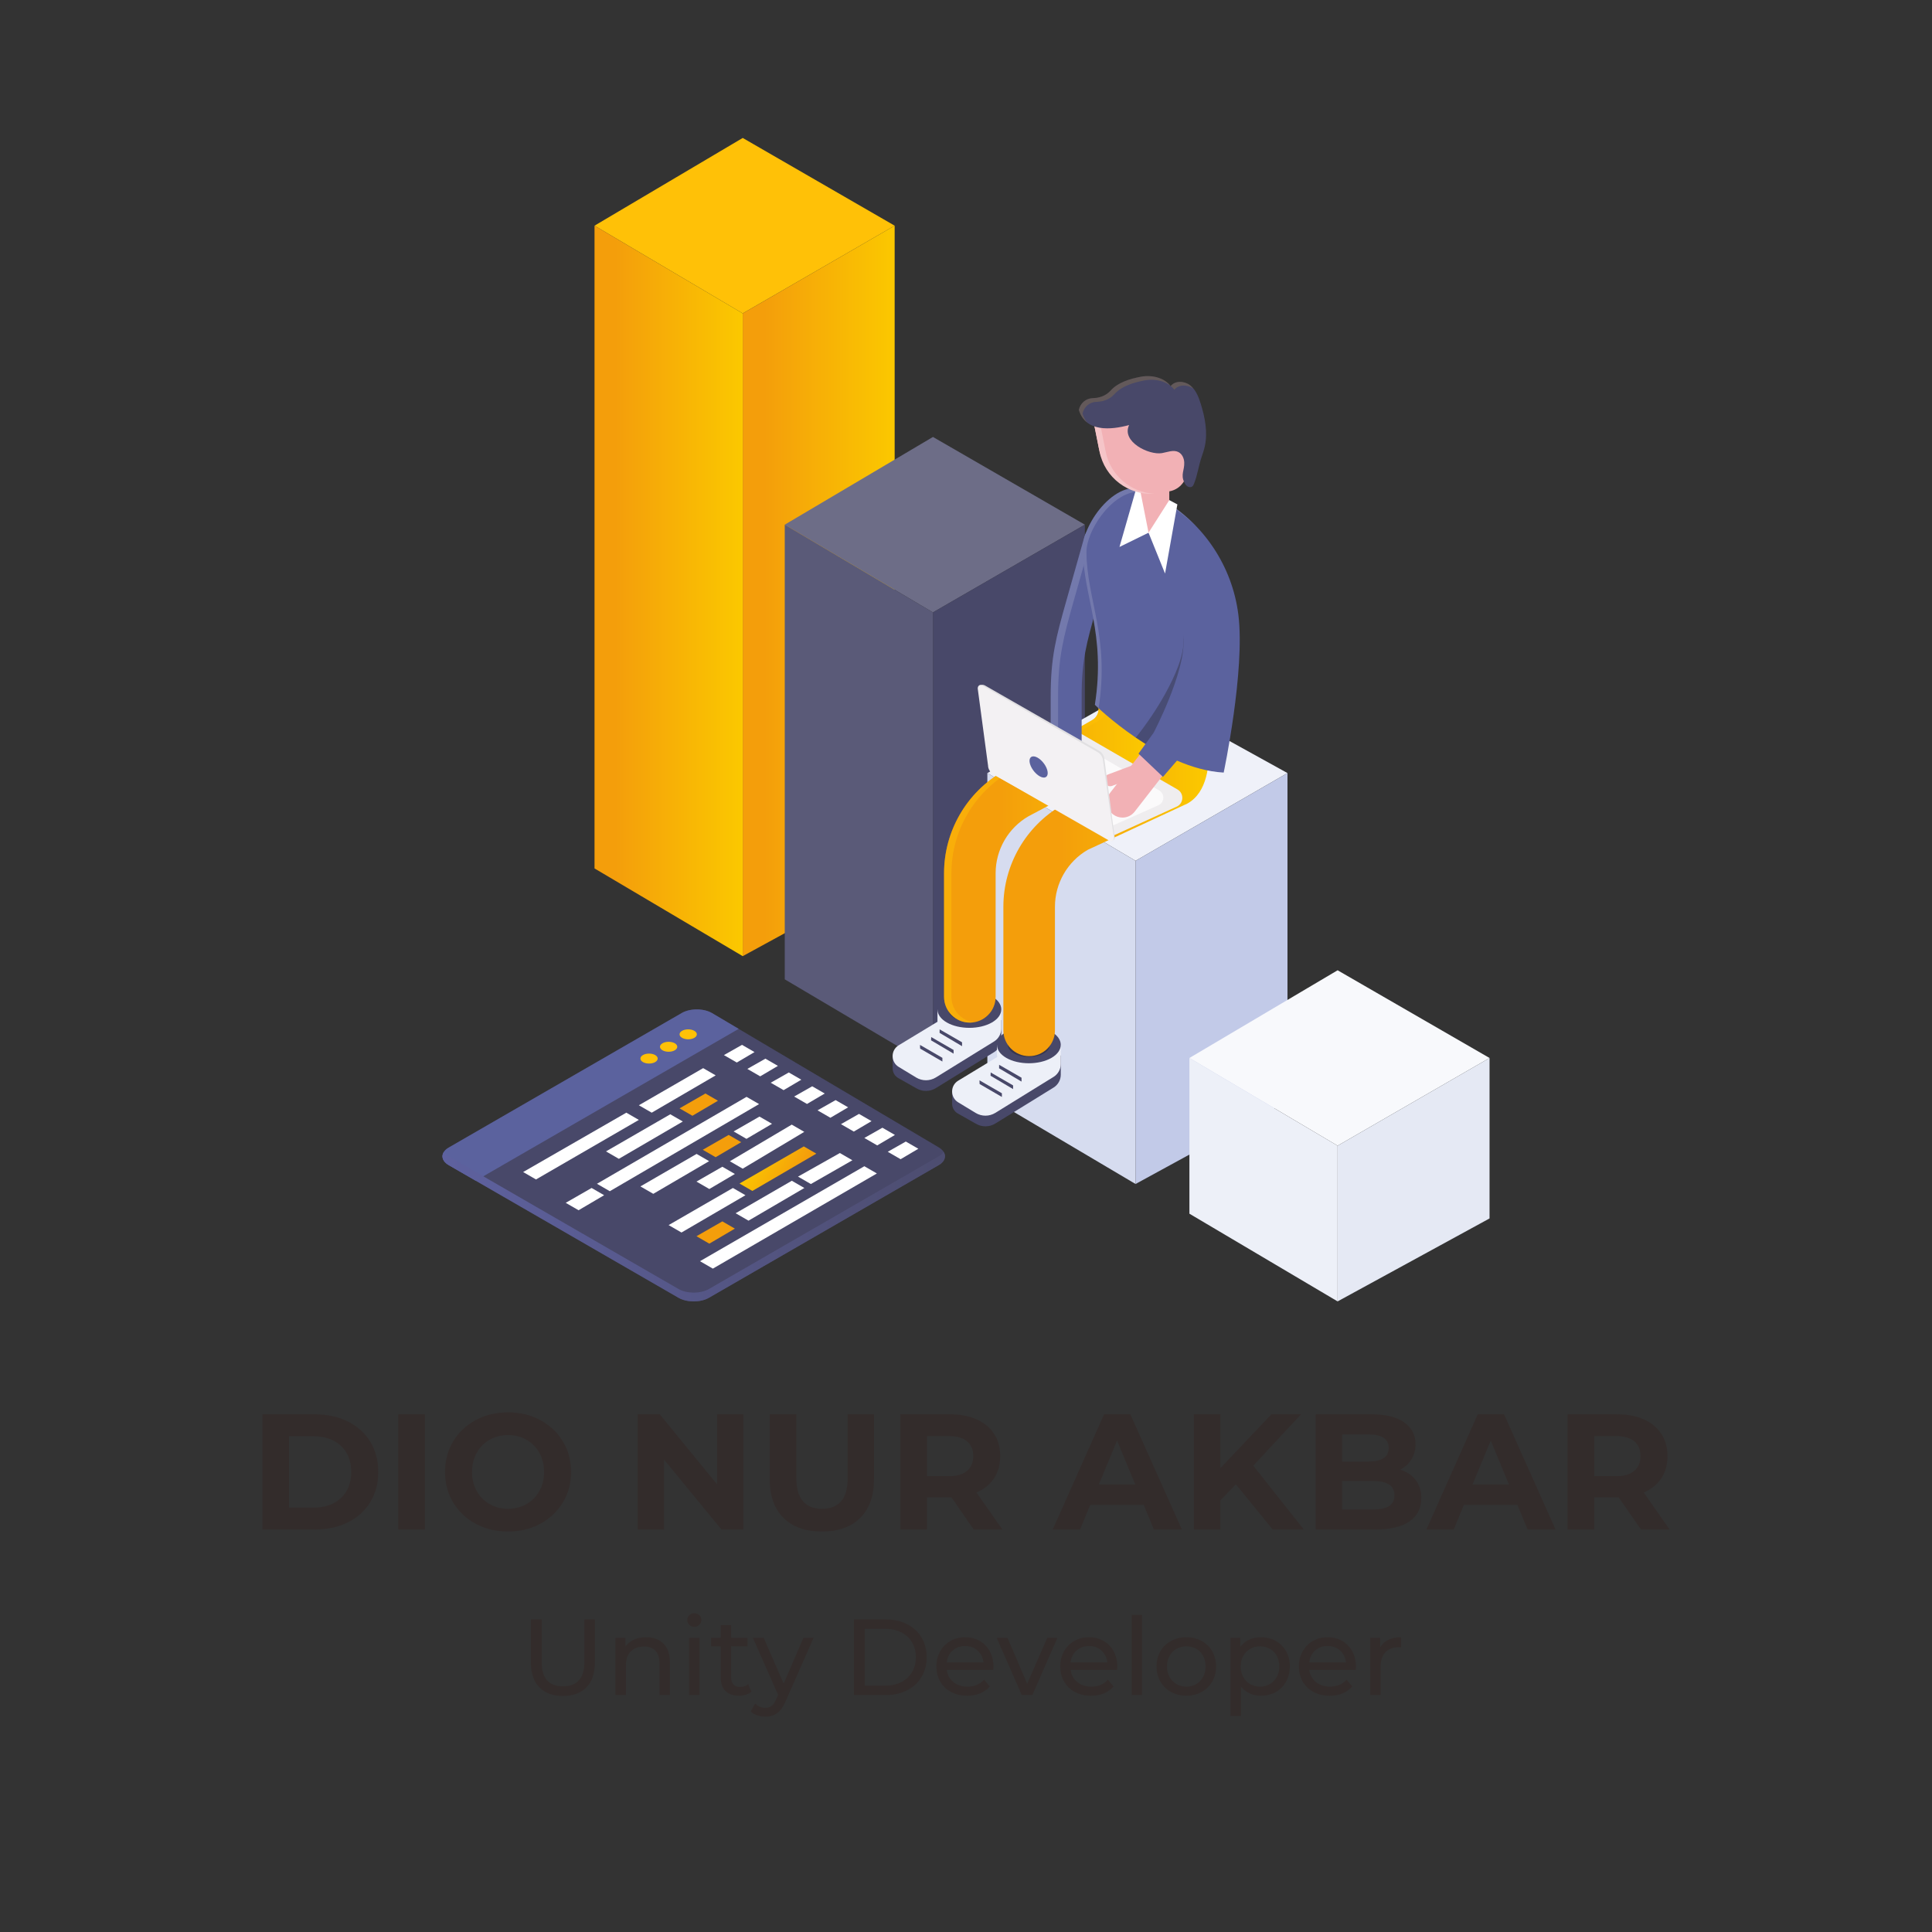 <?xml version="1.0" encoding="UTF-8"?>
<!DOCTYPE svg PUBLIC "-//W3C//DTD SVG 1.1//EN" "http://www.w3.org/Graphics/SVG/1.1/DTD/svg11.dtd">
<!-- Creator: CorelDRAW 2020 (64-Bit) -->
<svg xmlns="http://www.w3.org/2000/svg" xml:space="preserve" width="100mm" height="100mm" version="1.1" style="shape-rendering:geometricPrecision; text-rendering:geometricPrecision; image-rendering:optimizeQuality; fill-rule:evenodd; clip-rule:evenodd"
viewBox="0 0 3311.91 3311.9"
 xmlns:xlink="http://www.w3.org/1999/xlink"
 xmlns:xodm="http://www.corel.com/coreldraw/odm/2003">
 <rect x="0" y="0" width="3311.91" height="3311.9" fill="#333333" stroke="none"/>
 <defs>
  <style type="text/css">
   <![CDATA[
    .fil0 {fill:none}
    .fil47 {fill:#332C2B;fill-rule:nonzero}
    .fil14 {fill:#36364F;fill-rule:nonzero}
    .fil5 {fill:#484869;fill-rule:nonzero}
    .fil6 {fill:#5A5A78;fill-rule:nonzero}
    .fil20 {fill:#5B629E;fill-rule:nonzero}
    .fil26 {fill:#5B629E;fill-rule:nonzero}
    .fil4 {fill:#6D6D87;fill-rule:nonzero}
    .fil8 {fill:#C2CAE8;fill-rule:nonzero}
    .fil9 {fill:#D6DCEF;fill-rule:nonzero}
    .fil24 {fill:#E1E0E2;fill-rule:nonzero}
    .fil11 {fill:#E5E9F4;fill-rule:nonzero}
    .fil12 {fill:#EDF0F8;fill-rule:nonzero}
    .fil13 {fill:#EDF0F8;fill-rule:nonzero}
    .fil18 {fill:#EFEDEF;fill-rule:nonzero}
    .fil7 {fill:#EFF1F9;fill-rule:nonzero}
    .fil22 {fill:#F2B1B5;fill-rule:nonzero}
    .fil25 {fill:#F3F1F3;fill-rule:nonzero}
    .fil28 {fill:#F5C5C8;fill-rule:nonzero}
    .fil10 {fill:#F8F9FC;fill-rule:nonzero}
    .fil19 {fill:#FBFAFB;fill-rule:nonzero}
    .fil1 {fill:#FFC107;fill-rule:nonzero}
    .fil23 {fill:white;fill-rule:nonzero}
    .fil29 {fill:#FFC107;fill-rule:nonzero;fill-opacity:0.149}
    .fil21 {fill:white;fill-rule:nonzero;fill-opacity:0.149}
    .fil27 {fill:#231F1F;fill-rule:nonzero;fill-opacity:0.329}
    .fil16 {fill:#FFC107;fill-rule:nonzero;fill-opacity:0.451}
    .fil30 {fill:#7F7F96;fill-rule:nonzero;fill-opacity:0.706}
    .fil31 {fill:#797991;fill-rule:nonzero;fill-opacity:0.733}
    .fil32 {fill:#76768E;fill-rule:nonzero;fill-opacity:0.757}
    .fil33 {fill:#70708A;fill-rule:nonzero;fill-opacity:0.78}
    .fil34 {fill:#6D6D87;fill-rule:nonzero;fill-opacity:0.804}
    .fil35 {fill:#696984;fill-rule:nonzero;fill-opacity:0.827}
    .fil36 {fill:#63637F;fill-rule:nonzero;fill-opacity:0.855}
    .fil37 {fill:#60607C;fill-rule:nonzero;fill-opacity:0.878}
    .fil38 {fill:#5A5A78;fill-rule:nonzero;fill-opacity:0.902}
    .fil39 {fill:#575775;fill-rule:nonzero;fill-opacity:0.925}
    .fil40 {fill:#515170;fill-rule:nonzero;fill-opacity:0.953}
    .fil41 {fill:#4D4D6D;fill-rule:nonzero;fill-opacity:0.976}
    .fil2 {fill:url(#id0);fill-rule:nonzero}
    .fil17 {fill:url(#id1);fill-rule:nonzero}
    .fil15 {fill:url(#id2);fill-rule:nonzero}
    .fil42 {fill:url(#id3);fill-rule:nonzero}
    .fil3 {fill:url(#id4);fill-rule:nonzero}
    .fil45 {fill:url(#id5);fill-rule:nonzero}
    .fil46 {fill:url(#id6);fill-rule:nonzero}
    .fil43 {fill:url(#id7);fill-rule:nonzero}
    .fil44 {fill:url(#id8);fill-rule:nonzero}
   ]]>
  </style>
  <linearGradient id="id0" gradientUnits="userSpaceOnUse" x1="1273.2" y1="1012.96" x2="1533.66" y2="1012.96">
   <stop offset="0" style="stop-opacity:1; stop-color:#F49E0B"/>
   <stop offset="0.141" style="stop-opacity:1; stop-color:#F49E0B"/>
   <stop offset="1" style="stop-opacity:1; stop-color:#FBC800"/>
  </linearGradient>
  <linearGradient id="id1" gradientUnits="userSpaceOnUse" x1="2073.32" y1="1514.8" x2="1720.02" y2="1514.8">
   <stop offset="0" style="stop-opacity:1; stop-color:#FBC800"/>
   <stop offset="0.02" style="stop-opacity:1; stop-color:#FBC800"/>
   <stop offset="0.722" style="stop-opacity:1; stop-color:#F49E0B"/>
   <stop offset="1" style="stop-opacity:1; stop-color:#F49E0B"/>
  </linearGradient>
  <linearGradient id="id2" gradientUnits="userSpaceOnUse" xlink:href="#id1" x1="1971.62" y1="1457.32" x2="1618.32" y2="1457.32">
  </linearGradient>
  <linearGradient id="id3" gradientUnits="userSpaceOnUse" x1="758.54" y1="2102.73" x2="1619.9" y2="2102.73">
   <stop offset="0" style="stop-opacity:1; stop-color:#5E619F"/>
   <stop offset="0.988" style="stop-opacity:1; stop-color:#4D4D70"/>
   <stop offset="1" style="stop-opacity:1; stop-color:#4D4D70"/>
  </linearGradient>
  <linearGradient id="id4" gradientUnits="userSpaceOnUse" xlink:href="#id0" x1="1019.16" y1="1012.96" x2="1273.21" y2="1012.96">
  </linearGradient>
  <linearGradient id="id5" gradientUnits="userSpaceOnUse" x1="1056.78" y1="1855.53" x2="1207.25" y2="1946.29">
   <stop offset="0" style="stop-opacity:1; stop-color:#FBC800"/>
   <stop offset="0.471" style="stop-opacity:1; stop-color:#FBC800"/>
   <stop offset="0.988" style="stop-opacity:1; stop-color:#F49E0B"/>
   <stop offset="1" style="stop-opacity:1; stop-color:#F49E0B"/>
  </linearGradient>
  <linearGradient id="id6" gradientUnits="userSpaceOnUse" xlink:href="#id5" x1="957.38" y1="1950.29" x2="1107.85" y2="2041.06">
  </linearGradient>
  <linearGradient id="id7" gradientUnits="userSpaceOnUse" xlink:href="#id5" x1="1227.66" y1="1939.53" x2="1364.1" y2="2021.82">
  </linearGradient>
  <linearGradient id="id8" gradientUnits="userSpaceOnUse" xlink:href="#id5" x1="1019.66" y1="1786.12" x2="1170.12" y2="1876.88">
  </linearGradient>
 </defs>
 <g id="Layer_x0020_1">
  <polygon class="fil0" points="-0,0 3311.91,0 3311.91,3311.9 -0,3311.9 "/>
 </g>
 <g id="Text">
  <g id="_2229600143504">
   <polygon class="fil1" points="1533.66,386.85 1273.2,236.48 1019.15,386.85 1273.2,537.22 "/>
   <polygon class="fil2" points="1533.66,386.85 1533.66,1496.84 1273.2,1639.07 1273.2,537.22 "/>
   <polygon class="fil3" points="1019.15,386.85 1019.15,1488.7 1273.2,1639.07 1273.2,537.22 "/>
   <polygon class="fil4" points="1859.75,899.4 1599.3,749.03 1345.25,899.4 1599.3,1049.77 "/>
   <polygon class="fil5" points="1859.75,899.4 1859.75,1686.94 1599.3,1829.16 1599.3,1049.77 "/>
   <polygon class="fil6" points="1345.25,899.4 1345.25,1678.79 1599.3,1829.16 1599.3,1049.77 "/>
   <polygon class="fil7" points="2207.05,1325.22 1946.61,1181.25 1692.56,1325.22 1946.61,1475.59 "/>
   <polygon class="fil8" points="2207.05,1325.22 2207.05,1887.41 1946.61,2029.64 1946.61,1475.59 "/>
   <polygon class="fil9" points="1692.56,1325.22 1692.56,1879.27 1946.61,2029.64 1946.61,1475.59 "/>
   <polygon class="fil10" points="2553.43,1813.64 2292.98,1663.27 2038.93,1813.64 2292.98,1964.01 "/>
   <polygon class="fil11" points="2553.43,1813.64 2553.43,2088.69 2292.98,2230.91 2292.98,1964.01 "/>
   <polygon class="fil12" points="2038.93,1813.64 2038.93,2080.55 2292.98,2230.91 2292.98,1964.01 "/>
   <path class="fil1" d="M1874.75 1291.33c0,35.82 29.03,64.85 64.84,64.85 35.81,0 64.85,-29.04 64.85,-64.85 0,-35.81 -29.04,-64.84 -64.85,-64.84 -35.82,0 -64.84,29.04 -64.84,64.84z"/>
   <path class="fil5" d="M1716.43 1748.67l0 32.82c0,9.01 -4.66,17.38 -12.33,22.12l-99.81 61.67c-10.33,6.39 -23.38,6.44 -33.76,0.13l-30.55 -17.29c-6.07,-3.44 -9.81,-9.87 -9.78,-16.84l0.07 -18.86c0,0 4.12,1.46 10.35,-2.31l66.42 -40.25 0 -21.19 109.4 0z"/>
   <path class="fil13" d="M1716.43 1730.38l0 32.82c0,9.01 -4.66,17.38 -12.33,22.12l-99.81 61.67c-10.33,6.39 -23.38,6.44 -33.76,0.13l-29.93 -18.17c-13.93,-8.46 -13.93,-28.69 0.02,-37.13l66.42 -40.25 0 -21.19 109.4 0z"/>
   <polygon class="fil5" points="1649.17,1793.38 1649.17,1786.76 1610.77,1764.59 1610.69,1770.61 "/>
   <polygon class="fil5" points="1634.69,1806.22 1634.69,1799.92 1596.29,1777.75 1596.06,1783.36 "/>
   <polygon class="fil5" points="1615.49,1819.72 1615.49,1813.39 1577.09,1791.22 1577.3,1797.53 "/>
   <path class="fil5" d="M1700.46 1752.74c21.3,-12.3 21.3,-32.42 0,-44.72 -21.3,-12.3 -56.16,-12.3 -77.46,0 -21.29,12.3 -21.29,32.42 0,44.72 21.3,12.29 56.16,12.29 77.46,0z"/>
   <path class="fil14" d="M1687.28 1745.13c14.05,-8.11 14.05,-21.38 0,-29.5 -14.05,-8.12 -37.05,-8.12 -51.1,0 -14.06,8.11 -14.06,21.39 0,29.5 14.06,8.12 37.05,8.12 51.1,0z"/>
   <path class="fil5" d="M1818.42 1809.38l0 32.82c0,9.01 -4.67,17.39 -12.34,22.13l-99.8 61.66c-10.34,6.39 -23.39,6.44 -33.77,0.13l-30.55 -17.3c-6.07,-3.43 -9.81,-9.87 -9.77,-16.84l0.07 -18.85c0,0 4.12,1.46 10.35,-2.31l66.41 -40.25 0 -21.19 109.41 0z"/>
   <path class="fil13" d="M1818.42 1791.09l0 32.82c0,9.02 -4.67,17.38 -12.34,22.12l-99.8 61.67c-10.34,6.39 -23.39,6.44 -33.77,0.14l-29.93 -18.18c-13.93,-8.46 -13.92,-28.68 0.02,-37.13l66.41 -40.25 0 -21.19 109.41 0z"/>
   <polygon class="fil5" points="1751.15,1854.09 1751.15,1847.47 1712.75,1825.31 1712.67,1831.33 "/>
   <polygon class="fil5" points="1736.68,1866.95 1736.68,1860.64 1698.28,1838.47 1698.05,1844.08 "/>
   <polygon class="fil5" points="1717.48,1880.44 1717.48,1874.11 1679.08,1851.94 1679.28,1858.24 "/>
   <path class="fil5" d="M1802.44 1813.45c21.3,-12.3 21.3,-32.42 0,-44.72 -21.3,-12.3 -56.15,-12.3 -77.45,0 -21.3,12.3 -21.3,32.42 0,44.72 21.3,12.3 56.16,12.3 77.45,0z"/>
   <path class="fil14" d="M1789.27 1805.85c14.05,-8.11 14.05,-21.39 0,-29.5 -14.06,-8.12 -37.05,-8.12 -51.11,0 -14.05,8.11 -14.05,21.38 0,29.5 14.06,8.11 37.05,8.11 51.11,0z"/>
   <path class="fil15" d="M1662.54 1753c24.42,0 44.21,-19.79 44.21,-44.21l0 -212.01c0,-40.14 21.61,-77.52 56.4,-97.55l166.51 -88.22c34.07,-19.61 41.97,-56.23 41.97,-95.54l0 -9.61c0,-24.42 -19.79,-44.22 -44.21,-44.22 -24.43,0 -44.22,19.8 -44.22,44.22l0 9.61c0,7.78 -4.18,15.02 -10.93,18.9l-153.24 88.23c-62.12,35.76 -100.7,102.5 -100.7,174.17l0 212.01c0,24.42 19.8,44.21 44.22,44.21z"/>
   <path class="fil16" d="M1719.03 1322.61l153.24 -88.23c6.74,-3.88 10.93,-11.13 10.93,-18.9l0 -9.61c0,-24.42 19.79,-44.22 44.22,-44.22 2.17,0 4.24,0.34 6.33,0.64 -21.4,3.09 -37.88,21.32 -37.88,43.57l0 9.61c0,7.78 -4.19,15.02 -10.93,18.9l-153.24 88.23c-62.12,35.76 -100.7,102.5 -100.7,174.17l0 212.01c0,22.25 16.49,40.48 37.88,43.57 -2.08,0.3 -4.16,0.64 -6.33,0.64 -24.42,0 -44.22,-19.79 -44.22,-44.21l0 -212.01c0,-71.67 38.58,-138.41 100.7,-174.17z"/>
   <path class="fil17" d="M1764.23 1810.48c24.42,0 44.21,-19.79 44.21,-44.21l0 -212.02c0,-40.14 21.61,-77.52 56.39,-97.54l170.94 -79.39c34.07,-19.61 37.54,-65.06 37.54,-104.38l0 -9.61c0,-24.43 -19.8,-44.22 -44.21,-44.22 -24.42,0 -44.21,19.8 -44.21,44.22l0 9.61c0,7.78 -4.19,15.03 -10.93,18.91l-153.24 88.23c-62.11,35.76 -100.7,102.51 -100.7,174.17l0 212.02c0,24.42 19.79,44.21 44.21,44.21z"/>
   <path class="fil18" d="M1899.29 1436.63l118.85 -54.34c11.38,-6.23 11.56,-22.5 0.33,-28.98l-181.02 -104.63 -133.65 79.43 195.48 108.53z"/>
   <path class="fil19" d="M1883.08 1426.12l103.65 -46.19c9.81,-5.38 9.97,-19.41 0.28,-25.01l-165.59 -95.73 -115.32 68.53 176.99 98.4z"/>
   <path class="fil20" d="M1827.68 1322.75c14.66,0 26.53,-11.87 26.53,-26.53l0 -103.28c0,-61.32 8.46,-90.7 25.11,-149.72l30.93 -109.48c3.98,-14.09 -4.22,-28.76 -18.32,-32.74 -14.05,-3.97 -28.75,4.21 -32.73,18.31l-30.93 109.48c-18,63.72 -27.12,97.94 -27.12,164.14l0 103.28c0,14.66 11.87,26.53 26.53,26.53z"/>
   <path class="fil21" d="M1828.28 1028.81l30.92 -109.48c3.91,-13.85 18.17,-21.92 31.99,-18.45 -8.99,2.19 -16.63,8.91 -19.32,18.45l-30.93 109.48c-17.99,63.72 -27.12,97.94 -27.12,164.14l0 103.28c0,12.46 8.61,22.83 20.2,25.68 -2.04,0.5 -4.14,0.84 -6.33,0.84 -14.66,0 -26.53,-11.87 -26.53,-26.53l0 -103.28c0,-66.2 9.12,-100.42 27.12,-164.14z"/>
   <path class="fil20" d="M1969.24 842.89l21.83 12.6c72.4,41.81 121.23,114.98 131.74,197.92 12.07,95.21 -25.12,270.98 -25.12,270.98 -109.3,-6.17 -220.81,-116.22 -220.81,-116.22 19.28,-122.91 -19.97,-185.19 -20.78,-267.67 -0.43,-43.63 60.84,-127.8 113.14,-97.61z"/>
   <path class="fil21" d="M1856.1 940.49c-0.43,-43.63 60.84,-127.8 113.14,-97.61l21.83 12.6c22.72,13.12 43.1,29.33 60.73,47.96 -16.14,-15.96 -34.32,-30.04 -54.4,-41.63l-21.82 -12.6c-52.31,-30.2 -113.58,53.97 -113.15,97.6 0.8,82.4 39.97,144.58 20.82,267.33 -4.02,-3.69 -6.38,-5.98 -6.38,-5.98 19.28,-122.91 -19.97,-185.19 -20.78,-267.67z"/>
   <path class="fil22" d="M1977.87 915.46l2.74 0c13.16,0 23.84,-10.68 23.84,-23.84l0 -58.6 -50.42 0 0 58.6c0,13.17 10.68,23.84 23.84,23.84z"/>
   <polygon class="fil23" points="2004.45,857.28 2018.31,864.64 1997.17,983.21 1968.87,913.18 "/>
   <polygon class="fil23" points="1968.87,913.18 1954.03,838.07 1947.59,838.07 1919.05,937.6 "/>
   <path class="fil22" d="M1924.2 1401.54c7.91,0 15.73,-3.53 20.96,-10.25l79.32 -102.02c43.17,-55.55 65.09,-124.84 61.71,-195.11l-6.32 -99.63c-0.71,-14.63 -13.18,-26.01 -27.77,-25.22 -14.63,0.7 -25.93,13.14 -25.22,27.77l6.32 99.62c2.77,57.64 -15.2,114.46 -50.62,160.01l-79.31 102.01c-9,11.56 -6.91,28.23 4.66,37.23 4.84,3.75 10.58,5.58 16.27,5.58z"/>
   <path class="fil22" d="M1906.56 1347.17l76.94 -28.82c5.08,-1.91 7.67,-7.58 5.76,-12.66l-0.4 -1.06c-1.91,-5.08 -7.57,-7.66 -12.66,-5.76l-76.93 28.81c-5.08,1.91 -7.67,7.57 -5.76,12.66l0.39 1.06c1.9,5.09 7.57,7.67 12.66,5.77z"/>
   <path class="fil24" d="M1678.46 1175.01l2.68 -0.77c2.5,-0.73 5.19,-0.4 7.44,0.89l196.26 112.34c4.6,2.66 8.39,9.17 8.43,14.48l17.71 134.51c0,1.27 -0.62,2.46 -1.66,3.18l-2.97 2.07 -201.79 -117.09c-4.61,-2.63 -8.38,-9.14 -8.38,-14.45l-17.71 -135.15z"/>
   <path class="fil25" d="M1676.05 1180.38c0,-5.31 3.76,-7.48 8.37,-4.83l198.01 114.32c4.6,2.66 8.4,9.17 8.43,14.49l18.58 131.62c0.03,5.31 -3.72,7.5 -8.33,4.86l-198.95 -113.81c-4.61,-2.64 -8.39,-9.14 -8.39,-14.46l-17.71 -132.18z"/>
   <path class="fil26" d="M1775.39 1297.3c8.14,2.82 17.06,13 19.82,22.61 2.77,9.61 -1.61,15.15 -9.72,12.31 -8.12,-2.85 -17.04,-13.03 -19.82,-22.62 -2.79,-9.59 1.59,-15.13 9.72,-12.3z"/>
   <path class="fil27" d="M1997.28 1189.65c17.2,-31.09 32.75,-66.79 31.51,-92.73 0,0 2.88,-100.29 19.95,-101.11 16.81,-0.75 25.88,-18.56 26.71,-1.49l6.32 99.62c3.41,70.86 -18.52,140.74 -61.78,196.92l-8.73 10.13c-23.34,-10.62 -45.22,-23.63 -64.25,-36.55 18.68,-23.59 35.7,-48.47 50.28,-74.8z"/>
   <path class="fil20" d="M1951.64 1291.91l25.86 -35.67c0,0 54.01,-102.75 51.29,-159.33l-6.32 -99.63c-0.82,-17.07 12.36,-31.57 29.43,-32.4 16.81,-0.75 31.57,12.36 32.4,29.43l6.32 99.62c3.4,70.86 -18.53,140.74 -61.78,196.92l-35.24 40.91 -41.95 -39.86z"/>
   <path class="fil22" d="M1997.93 843.6l7.53 -1.5c19.75,-3.95 32.56,-23.16 28.62,-42.92l-23.37 -117.06 -138.71 27.69 11.47 57.46c10.51,52.69 61.77,86.87 114.45,76.33z"/>
   <path class="fil28" d="M2010.72 682.13l0.4 2.03 -128.55 25.66 12.84 64.34c8.21,41.12 43.17,69.98 83.16,72.33 -44.25,2.61 -84.78,-27.62 -93.71,-72.33l-12.85 -64.34 138.71 -27.69z"/>
   <path class="fil5" d="M1849.39 702.64c2.36,-11.3 12.03,-19.82 23.57,-20.11 9.96,-0.26 21.92,-3.04 30.8,-12.91 12.69,-14.11 32.73,-20.16 51.37,-23.73 18.64,-3.57 40.06,0.91 51.69,15.89 7.59,-9.86 23.75,-8.94 33.49,-1.19 9.74,7.75 14.48,20.06 18.16,31.95 7.33,23.66 12.17,48.98 6.7,73.13 -1.38,6.08 -3.39,12.01 -5.4,17.91 -5.09,14.94 -6.92,30.55 -12.85,45.35 -0.77,1.92 -1.66,3.94 -3.35,5.13 -2.44,1.73 -5.96,1.2 -8.4,-0.54 -2.43,-1.74 -3.99,-4.44 -5.26,-7.15 -6.13,-13.03 0.65,-20.23 0.15,-33.56 -0.27,-7.16 -3.59,-14.64 -9.98,-17.88 -8.56,-4.36 -18.69,0.13 -28.15,1.79 -22.22,3.9 -70.04,-19.51 -56.38,-48.08 -30.85,8.38 -74.63,12.6 -86.18,-26.01z"/>
   <path class="fil29" d="M1872.96 682.53c9.96,-0.26 21.92,-3.04 30.8,-12.91 12.69,-14.11 32.73,-20.16 51.37,-23.73 18.64,-3.57 40.06,0.91 51.69,15.89 7.59,-9.86 23.75,-8.94 33.49,-1.19 2.24,1.78 4.15,3.85 5.91,6.06 -9.78,-7.46 -25.58,-8.26 -33.07,1.46 -11.63,-14.99 -33.05,-19.46 -51.69,-15.89 -18.64,3.57 -38.68,9.62 -51.37,23.73 -8.88,9.87 -20.84,12.66 -30.8,12.92 -11.54,0.29 -21.21,8.81 -23.57,20.11 1.86,6.25 4.65,11.27 8.01,15.44 -6.37,-4.92 -11.41,-11.95 -14.34,-21.77 2.36,-11.3 12.03,-19.82 23.57,-20.11z"/>
   <g>
    <path class="fil30" d="M1218.34 1758.09c-13.57,-8.04 -35.85,-8.16 -49.52,-0.27l-380.79 219.85c-13.66,7.89 -13.66,20.8 0,28.68l375.37 216.73c13.66,7.88 36.01,7.88 49.68,0l375.37 -216.73c13.66,-7.88 13.73,-20.91 0.16,-28.95l-370.27 -219.3z"/>
    <path class="fil31" d="M1218.08 1759.77c-13.46,-7.97 -35.54,-8.09 -49.08,-0.27l-377.41 217.9c-13.54,7.81 -13.54,20.61 0,28.42l372.05 214.8c13.54,7.82 35.69,7.82 49.24,0l372.04 -214.8c13.55,-7.82 13.62,-20.73 0.16,-28.69l-366.99 -217.36z"/>
    <path class="fil32" d="M1217.82 1761.45c-13.33,-7.9 -35.22,-8.02 -48.64,-0.27l-374.04 215.95c-13.42,7.75 -13.42,20.42 0,28.17l368.72 212.88c13.42,7.75 35.37,7.75 48.79,0l368.72 -212.88c13.42,-7.75 13.49,-20.55 0.16,-28.44l-363.71 -215.41z"/>
    <path class="fil33" d="M1217.56 1763.13c-13.21,-7.83 -34.9,-7.95 -48.2,-0.27l-370.66 214c-13.3,7.68 -13.3,20.25 0,27.92l365.39 210.96c13.3,7.67 35.06,7.67 48.36,0l365.39 -210.96c13.3,-7.67 13.37,-20.36 0.16,-28.18l-360.43 -213.47z"/>
    <path class="fil34" d="M1217.31 1764.81c-13.09,-7.75 -34.59,-7.88 -47.76,-0.27l-367.29 212.06c-13.18,7.61 -13.18,20.06 0,27.67l362.07 209.04c13.17,7.61 34.73,7.61 47.91,0l362.06 -209.04c13.18,-7.61 13.25,-20.18 0.16,-27.93l-357.15 -211.52z"/>
    <path class="fil35" d="M1217.05 1766.48c-12.97,-7.68 -34.27,-7.8 -47.32,-0.26l-363.92 210.11c-13.06,7.53 -13.06,19.87 0,27.41l358.75 207.12c13.05,7.54 34.42,7.54 47.47,0l358.74 -207.12c13.05,-7.54 13.12,-19.99 0.15,-27.68l-353.87 -209.58z"/>
    <path class="fil36" d="M1216.79 1768.16c-12.85,-7.61 -33.94,-7.73 -46.88,-0.26l-360.54 208.17c-12.94,7.47 -12.94,19.69 0,27.15l355.42 205.2c12.93,7.47 34.1,7.47 47.03,0l355.41 -205.2c12.94,-7.47 13,-19.81 0.15,-27.42l-350.58 -207.64z"/>
    <path class="fil37" d="M1216.53 1769.84c-12.73,-7.54 -33.63,-7.66 -46.44,-0.26l-357.18 206.21c-12.81,7.4 -12.81,19.5 0,26.9l352.09 203.28c12.81,7.4 33.78,7.4 46.59,0l352.08 -203.28c12.81,-7.4 12.88,-19.62 0.15,-27.16l-347.31 -205.7z"/>
    <path class="fil38" d="M1216.27 1771.52c-12.61,-7.47 -33.31,-7.58 -46.01,-0.26l-353.8 204.27c-12.69,7.33 -12.69,19.32 0,26.65l348.77 201.35c12.69,7.33 33.46,7.33 46.15,0l348.75 -201.35c12.69,-7.33 12.76,-19.44 0.15,-26.91l-344.02 -203.75z"/>
    <path class="fil39" d="M1216.01 1773.2c-12.49,-7.4 -32.99,-7.51 -45.56,-0.26l-350.43 202.32c-12.57,7.26 -12.57,19.13 0,26.39l345.44 199.44c12.57,7.26 33.14,7.26 45.71,0l345.43 -199.44c12.57,-7.26 12.64,-19.25 0.15,-26.65l-340.75 -201.81z"/>
    <path class="fil40" d="M1215.76 1774.87c-12.37,-7.33 -32.68,-7.44 -45.13,-0.25l-347.05 200.38c-12.45,7.18 -12.45,18.94 0,26.13l342.12 197.52c12.45,7.19 32.82,7.19 45.27,0l342.11 -197.52c12.45,-7.19 12.52,-19.06 0.15,-26.39l-337.47 -199.87z"/>
    <path class="fil41" d="M1215.5 1776.55c-12.25,-7.25 -32.36,-7.36 -44.69,-0.25l-343.68 198.42c-12.33,7.12 -12.33,18.77 0,25.88l338.79 195.6c12.33,7.12 32.5,7.12 44.83,0l338.78 -195.6c12.33,-7.11 12.4,-18.87 0.15,-26.13l-334.18 -197.93z"/>
    <path class="fil5" d="M1215.24 1778.23c-12.13,-7.19 -32.04,-7.29 -44.25,-0.25l-340.3 196.48c-12.21,7.05 -12.21,18.58 0,25.63l335.46 193.68c12.21,7.05 32.19,7.05 44.39,0l335.46 -193.68c12.21,-7.05 12.27,-18.69 0.14,-25.88l-330.9 -195.98z"/>
    <path class="fil5" d="M1220.78 1736.78c-14.24,-8.44 -37.62,-8.56 -51.96,-0.29l-399.58 230.7c-14.34,8.27 -14.34,21.82 0,30.1l393.9 227.41c14.33,8.28 37.79,8.28 52.13,0l393.89 -227.41c14.34,-8.28 14.41,-21.95 0.17,-30.38l-388.54 -230.12z"/>
    <path class="fil20" d="M769.24 1967.19l399.58 -230.7c14.33,-8.27 37.71,-8.14 51.96,0.29l45.49 26.94 -450.79 260.27 -46.24 -26.7c-14.34,-8.28 -14.34,-21.82 0,-30.1z"/>
    <path class="fil1" d="M1169.26 1779.11c-5.78,-3.32 -5.78,-8.75 0,-12.07 5.78,-3.32 15.22,-3.32 20.97,0 5.75,3.32 5.75,8.75 0,12.07 -5.75,3.33 -15.19,3.33 -20.97,0z"/>
    <path class="fil1" d="M1135.71 1800.46c-5.78,-3.32 -5.78,-8.76 0,-12.08 5.79,-3.32 15.22,-3.32 20.97,0 5.75,3.32 5.75,8.75 0,12.08 -5.75,3.32 -15.19,3.32 -20.97,0z"/>
    <path class="fil1" d="M1102.17 1820.67c-5.78,-3.33 -5.78,-8.75 0,-12.08 5.78,-3.32 15.22,-3.32 20.97,0 5.75,3.33 5.75,8.75 0,12.08 -5.75,3.32 -15.19,3.32 -20.97,0z"/>
    <path class="fil42" d="M769.24 1982.24l393.9 227.42c14.33,8.27 37.79,8.27 52.13,0l393.89 -227.42c3.88,-2.24 6.62,-4.89 8.41,-7.7 4.89,7.69 2.12,16.67 -8.41,22.75l-393.89 227.41c-14.33,8.28 -37.79,8.28 -52.13,0l-393.9 -227.41c-10.53,-6.08 -13.25,-14.99 -8.32,-22.57 1.79,2.75 4.51,5.33 8.32,7.52z"/>
    <polygon class="fil23" points="1205.36,1831.03 1226.84,1843.44 1117.19,1907.39 1095.15,1894.67 "/>
    <polygon class="fil23" points="1256.4,2036.47 1277.88,2048.87 1168.23,2112.83 1146.18,2100.1 "/>
    <polygon class="fil43" points="1377.91,1965.22 1399.39,1977.62 1289.74,2041.57 1267.7,2028.85 "/>
    <polygon class="fil23" points="1149.03,1910.14 1170.51,1922.54 1060.86,1986.5 1038.82,1973.77 "/>
    <polygon class="fil23" points="1279.76,1880.26 1301.24,1892.67 1045.36,2042.02 1023.32,2029.29 "/>
    <polygon class="fil23" points="1481.7,1999.19 1503.18,2011.59 1222,2174.72 1199.96,2161.99 "/>
    <polygon class="fil44" points="1209.28,1874.52 1230.77,1886.92 1186.96,1912.7 1164.92,1899.97 "/>
    <polygon class="fil23" points="1238.28,2000.06 1259.76,2012.47 1215.96,2038.25 1193.91,2025.52 "/>
    <polygon class="fil23" points="1014.15,2036.47 1035.62,2048.87 991.82,2074.65 969.78,2061.93 "/>
    <polygon class="fil23" points="1194.12,1978.1 1215.6,1990.5 1119.87,2046.51 1097.83,2033.78 "/>
    <polygon class="fil45" points="1249.1,1945.54 1270.58,1957.94 1226.77,1983.72 1204.73,1970.99 "/>
    <polygon class="fil46" points="1238.28,2093.74 1259.76,2106.14 1215.96,2131.92 1193.91,2119.19 "/>
    <polygon class="fil23" points="1357.36,2024.1 1378.84,2036.5 1283.12,2092.51 1261.07,2079.78 "/>
    <polygon class="fil23" points="1439.74,1976.57 1461.21,1988.97 1390.01,2029.72 1367.97,2016.99 "/>
    <polygon class="fil23" points="1301.94,1914.08 1323.43,1926.48 1279.62,1952.26 1257.58,1939.53 "/>
    <polygon class="fil23" points="1073.67,1907.39 1095.15,1919.79 918.82,2021.87 896.78,2009.14 "/>
    <polygon class="fil23" points="1357.23,1927.86 1378.71,1940.27 1273.18,2003.4 1251.14,1990.67 "/>
    <polygon class="fil23" points="1271.95,1791.11 1293.43,1803.52 1263.04,1821.41 1241,1808.69 "/>
    <polygon class="fil23" points="1312.07,1814.79 1333.54,1827.19 1303.16,1845.09 1281.12,1832.36 "/>
    <polygon class="fil23" points="1352.18,1838.46 1373.66,1850.87 1343.27,1868.77 1321.23,1856.04 "/>
    <polygon class="fil23" points="1392.3,1862.14 1413.78,1874.54 1383.39,1892.44 1361.35,1879.72 "/>
    <polygon class="fil23" points="1432.41,1885.82 1453.89,1898.22 1423.51,1916.12 1401.47,1903.39 "/>
    <polygon class="fil23" points="1472.53,1909.49 1494.01,1921.89 1463.63,1939.79 1441.58,1927.07 "/>
    <polygon class="fil23" points="1512.65,1933.17 1534.13,1945.57 1503.74,1963.47 1481.7,1950.75 "/>
    <polygon class="fil23" points="1552.77,1956.85 1574.25,1969.25 1543.86,1987.15 1521.82,1974.42 "/>
   </g>
  </g>
 </g>
 <g id="Layer_x0020_1_0">
  <path class="fil47" d="M964.89 2907.25c-17.29,0 -30.76,-4.94 -40.39,-14.82 -9.63,-9.88 -14.45,-24.08 -14.45,-42.61l0 -73.74 18.53 0 0 73c0,27.79 12.17,41.69 36.5,41.69 11.86,0 20.93,-3.43 27.23,-10.28 6.3,-6.86 9.45,-17.32 9.45,-31.4l0 -73 17.97 0 0 73.74c0,18.65 -4.82,32.88 -14.45,42.7 -9.63,9.82 -23.1,14.73 -40.39,14.73zm142.66 -100.6c12.48,0 22.39,3.61 29.73,10.84 7.35,7.23 11.03,17.82 11.03,31.77l0 56.51 -17.78 0 0 -54.47c0,-9.51 -2.29,-16.67 -6.86,-21.49 -4.57,-4.82 -11.12,-7.23 -19.64,-7.23 -9.63,0 -17.23,2.81 -22.79,8.43 -5.56,5.62 -8.34,13.68 -8.34,24.18l0 50.58 -17.78 0 0 -98.19 17.04 0 0 14.82c3.58,-5.07 8.43,-8.96 14.55,-11.67 6.11,-2.72 13.06,-4.07 20.84,-4.07zm73.74 0.92l17.78 0 0 98.19 -17.78 0 0 -98.19zm8.89 -18.9c-3.46,0 -6.33,-1.11 -8.61,-3.34 -2.29,-2.22 -3.43,-4.94 -3.43,-8.15 0,-3.21 1.14,-5.96 3.43,-8.24 2.28,-2.29 5.16,-3.43 8.61,-3.43 3.46,0 6.33,1.08 8.61,3.24 2.29,2.16 3.43,4.85 3.43,8.06 0,3.34 -1.14,6.14 -3.43,8.43 -2.29,2.29 -5.16,3.43 -8.61,3.43zm98.01 111.35c-2.59,2.22 -5.81,3.92 -9.63,5.09 -3.83,1.17 -7.78,1.76 -11.86,1.76 -9.88,0 -17.54,-2.66 -22.97,-7.97 -5.43,-5.31 -8.15,-12.91 -8.15,-22.79l0 -53.91 -16.68 0 0 -14.64 16.68 0 0 -21.49 17.78 0 0 21.49 28.16 0 0 14.64 -28.16 0 0 53.17c0,5.31 1.33,9.39 3.98,12.23 2.66,2.84 6.45,4.26 11.39,4.26 5.43,0 10.07,-1.54 13.9,-4.63l5.56 12.78zm106.53 -92.45l-47.62 108.01c-4.2,10.01 -9.11,17.04 -14.73,21.12 -5.62,4.08 -12.38,6.11 -20.29,6.11 -4.82,0 -9.48,-0.77 -13.99,-2.32 -4.51,-1.54 -8.25,-3.8 -11.21,-6.76l7.6 -13.34c5.06,4.82 10.93,7.23 17.6,7.23 4.33,0 7.94,-1.14 10.84,-3.43 2.9,-2.29 5.53,-6.21 7.87,-11.76l3.15 -6.86 -43.35 -98.01 18.53 0 34.27 78.55 33.91 -78.55 17.41 0zm69.11 -31.5l54.65 0c13.71,0 25.88,2.72 36.5,8.15 10.62,5.43 18.86,13.06 24.73,22.88 5.87,9.82 8.8,21.09 8.8,33.81 0,12.72 -2.93,23.99 -8.8,33.81 -5.87,9.82 -14.11,17.45 -24.73,22.88 -10.62,5.43 -22.79,8.15 -36.5,8.15l-54.65 0 0 -129.69zm53.54 113.57c10.5,0 19.73,-2.04 27.7,-6.11 7.97,-4.08 14.11,-9.79 18.43,-17.14 4.32,-7.35 6.48,-15.84 6.48,-25.48 0,-9.63 -2.16,-18.13 -6.48,-25.48 -4.32,-7.35 -10.47,-13.06 -18.43,-17.14 -7.97,-4.07 -17.2,-6.11 -27.7,-6.11l-35.02 0 0 97.45 35.02 0zm185.64 -32.42c0,1.36 -0.12,3.15 -0.37,5.38l-79.66 0c1.11,8.64 4.91,15.59 11.39,20.84 6.48,5.25 14.55,7.88 24.18,7.88 11.73,0 21.18,-3.95 28.35,-11.86l9.82 11.49c-4.44,5.19 -9.97,9.14 -16.58,11.86 -6.61,2.72 -13.99,4.08 -22.14,4.08 -10.38,0 -19.58,-2.13 -27.61,-6.39 -8.03,-4.26 -14.23,-10.22 -18.62,-17.88 -4.38,-7.66 -6.57,-16.3 -6.57,-25.94 0,-9.51 2.13,-18.1 6.39,-25.75 4.26,-7.66 10.13,-13.62 17.6,-17.88 7.47,-4.26 15.9,-6.39 25.29,-6.39 9.39,0 17.76,2.13 25.1,6.39 7.35,4.26 13.09,10.22 17.23,17.88 4.14,7.66 6.21,16.43 6.21,26.31zm-48.54 -35.57c-8.52,0 -15.66,2.59 -21.4,7.78 -5.75,5.19 -9.11,11.98 -10.1,20.38l62.99 0c-0.99,-8.28 -4.36,-15.04 -10.1,-20.29 -5.74,-5.25 -12.88,-7.87 -21.4,-7.87zm158.22 -14.08l-42.98 98.19 -18.16 0 -42.98 -98.19 18.53 0 33.72 78.74 34.46 -78.74 17.41 0zm102.64 49.65c0,1.36 -0.12,3.15 -0.37,5.38l-79.66 0c1.11,8.64 4.91,15.59 11.39,20.84 6.48,5.25 14.55,7.88 24.18,7.88 11.73,0 21.18,-3.95 28.35,-11.86l9.82 11.49c-4.44,5.19 -9.97,9.14 -16.58,11.86 -6.61,2.72 -13.99,4.08 -22.14,4.08 -10.38,0 -19.58,-2.13 -27.61,-6.39 -8.03,-4.26 -14.23,-10.22 -18.62,-17.88 -4.38,-7.66 -6.57,-16.3 -6.57,-25.94 0,-9.51 2.13,-18.1 6.39,-25.75 4.26,-7.66 10.13,-13.62 17.6,-17.88 7.47,-4.26 15.9,-6.39 25.29,-6.39 9.39,0 17.76,2.13 25.1,6.39 7.35,4.26 13.09,10.22 17.23,17.88 4.14,7.66 6.21,16.43 6.21,26.31zm-48.54 -35.57c-8.52,0 -15.66,2.59 -21.4,7.78 -5.75,5.19 -9.11,11.98 -10.1,20.38l62.99 0c-0.99,-8.28 -4.36,-15.04 -10.1,-20.29 -5.74,-5.25 -12.88,-7.87 -21.4,-7.87zm73.18 -53.36l17.78 0 0 137.47 -17.78 0 0 -137.47zm93.75 138.58c-9.76,0 -18.53,-2.16 -26.31,-6.48 -7.78,-4.33 -13.87,-10.28 -18.25,-17.88 -4.38,-7.59 -6.57,-16.21 -6.57,-25.84 0,-9.63 2.19,-18.25 6.57,-25.85 4.38,-7.6 10.47,-13.53 18.25,-17.78 7.78,-4.26 16.55,-6.39 26.31,-6.39 9.76,0 18.5,2.13 26.22,6.39 7.72,4.26 13.77,10.19 18.16,17.78 4.38,7.59 6.58,16.21 6.58,25.85 0,9.63 -2.19,18.25 -6.58,25.84 -4.38,7.6 -10.44,13.56 -18.16,17.88 -7.72,4.32 -16.46,6.48 -26.22,6.48zm0 -15.56c6.3,0 11.95,-1.45 16.95,-4.36 5,-2.9 8.92,-6.98 11.76,-12.23 2.84,-5.25 4.26,-11.27 4.26,-18.06 0,-6.8 -1.42,-12.82 -4.26,-18.07 -2.84,-5.25 -6.76,-9.29 -11.76,-12.13 -5,-2.84 -10.65,-4.26 -16.95,-4.26 -6.3,0 -11.95,1.42 -16.95,4.26 -5,2.84 -8.96,6.89 -11.86,12.13 -2.9,5.25 -4.35,11.27 -4.35,18.07 0,6.79 1.45,12.81 4.35,18.06 2.9,5.25 6.86,9.33 11.86,12.23 5,2.9 10.65,4.36 16.95,4.36zm127.65 -84.67c9.51,0 18.03,2.1 25.57,6.3 7.53,4.2 13.43,10.06 17.69,17.6 4.26,7.53 6.39,16.24 6.39,26.12 0,9.88 -2.13,18.62 -6.39,26.21 -4.26,7.6 -10.16,13.5 -17.69,17.7 -7.53,4.2 -16.06,6.3 -25.57,6.3 -7.04,0 -13.49,-1.36 -19.36,-4.08 -5.87,-2.72 -10.84,-6.67 -14.91,-11.86l0 50.76 -17.78 0 0 -134.14 17.04 0 0 15.56c3.95,-5.43 8.96,-9.54 15.01,-12.32 6.05,-2.78 12.72,-4.17 20.01,-4.17zm-1.48 84.67c6.3,0 11.95,-1.45 16.95,-4.36 5,-2.9 8.96,-6.98 11.86,-12.23 2.9,-5.25 4.36,-11.27 4.36,-18.06 0,-6.8 -1.45,-12.82 -4.36,-18.07 -2.9,-5.25 -6.85,-9.29 -11.86,-12.13 -5,-2.84 -10.65,-4.26 -16.95,-4.26 -6.18,0 -11.77,1.45 -16.77,4.35 -5,2.9 -8.96,6.95 -11.86,12.13 -2.9,5.19 -4.36,11.18 -4.36,17.97 0,6.79 1.42,12.81 4.26,18.06 2.84,5.25 6.79,9.33 11.86,12.23 5.06,2.9 10.68,4.36 16.86,4.36zm164.52 -34.09c0,1.36 -0.12,3.15 -0.37,5.38l-79.66 0c1.11,8.64 4.91,15.59 11.39,20.84 6.48,5.25 14.55,7.88 24.18,7.88 11.73,0 21.18,-3.95 28.35,-11.86l9.82 11.49c-4.44,5.19 -9.97,9.14 -16.58,11.86 -6.61,2.72 -13.99,4.08 -22.14,4.08 -10.38,0 -19.58,-2.13 -27.61,-6.39 -8.03,-4.26 -14.23,-10.22 -18.62,-17.88 -4.38,-7.66 -6.57,-16.3 -6.57,-25.94 0,-9.51 2.13,-18.1 6.39,-25.75 4.26,-7.66 10.13,-13.62 17.6,-17.88 7.47,-4.26 15.9,-6.39 25.29,-6.39 9.39,0 17.76,2.13 25.1,6.39 7.35,4.26 13.09,10.22 17.23,17.88 4.14,7.66 6.21,16.43 6.21,26.31zm-48.54 -35.57c-8.52,0 -15.66,2.59 -21.4,7.78 -5.75,5.19 -9.11,11.98 -10.1,20.38l62.99 0c-0.99,-8.28 -4.36,-15.04 -10.1,-20.29 -5.74,-5.25 -12.88,-7.87 -21.4,-7.87zm90.23 2.41c3.09,-5.68 7.66,-10.01 13.71,-12.97 6.05,-2.96 13.4,-4.44 22.05,-4.44l0 17.23c-0.99,-0.12 -2.35,-0.19 -4.08,-0.19 -9.63,0 -17.2,2.87 -22.7,8.61 -5.49,5.75 -8.24,13.93 -8.24,24.55l0 48.91 -17.78 0 0 -98.19 17.04 0 0 16.49z"/>
  <path class="fil47" d="M449.79 2424.52l89.7 0c21.44,0 40.38,4.09 56.84,12.27 16.45,8.18 29.24,19.7 38.36,34.56 9.12,14.85 13.68,32.16 13.68,51.9 0,19.75 -4.56,37.05 -13.68,51.9 -9.12,14.85 -21.91,26.37 -38.36,34.55 -16.46,8.18 -35.4,12.27 -56.84,12.27l-89.7 0 0 -197.46zm87.44 159.94c19.75,0 35.5,-5.5 47.25,-16.5 11.75,-11 17.63,-25.91 17.63,-44.71 0,-18.8 -5.88,-33.71 -17.63,-44.71 -11.75,-11 -27.5,-16.5 -47.25,-16.5l-41.75 0 0 122.42 41.75 0zm145.55 -159.94l45.7 0 0 197.46 -45.7 0 0 -197.46zm188.15 200.84c-20.5,0 -38.97,-4.42 -55.43,-13.26 -16.45,-8.84 -29.34,-21.01 -38.64,-36.53 -9.31,-15.51 -13.96,-32.95 -13.96,-52.32 0,-19.37 4.65,-36.81 13.96,-52.32 9.31,-15.51 22.19,-27.69 38.64,-36.53 16.45,-8.84 34.93,-13.26 55.43,-13.26 20.5,0 38.93,4.42 55.29,13.26 16.36,8.84 29.24,21.02 38.64,36.53 9.4,15.51 14.11,32.96 14.11,52.32 0,19.37 -4.7,36.81 -14.11,52.32 -9.4,15.52 -22.28,27.69 -38.64,36.53 -16.36,8.84 -34.79,13.26 -55.29,13.26zm0 -38.93c11.66,0 22.19,-2.68 31.59,-8.04 9.4,-5.36 16.78,-12.83 22.14,-22.42 5.36,-9.59 8.04,-20.5 8.04,-32.72 0,-12.22 -2.68,-23.13 -8.04,-32.72 -5.36,-9.59 -12.74,-17.07 -22.14,-22.42 -9.4,-5.36 -19.93,-8.04 -31.59,-8.04 -11.66,0 -22.19,2.68 -31.59,8.04 -9.4,5.36 -16.78,12.84 -22.14,22.42 -5.36,9.59 -8.04,20.5 -8.04,32.72 0,12.22 2.68,23.13 8.04,32.72 5.36,9.59 12.74,17.07 22.14,22.42 9.4,5.36 19.93,8.04 31.59,8.04zm403.37 -161.91l0 197.46 -37.52 0 -98.44 -119.88 0 119.88 -45.13 0 0 -197.46 37.8 0 98.16 119.88 0 -119.88 45.13 0zm134.55 200.84c-28.21,0 -50.16,-7.8 -65.86,-23.41 -15.7,-15.61 -23.55,-37.89 -23.55,-66.85l0 -110.57 45.7 0 0 108.88c0,35.35 14.67,53.03 44.01,53.03 14.29,0 25.2,-4.28 32.72,-12.83 7.52,-8.55 11.28,-21.95 11.28,-40.2l0 -108.88 45.13 0 0 110.57c0,28.96 -7.85,51.25 -23.55,66.85 -15.7,15.61 -37.66,23.41 -65.87,23.41zm260.36 -3.38l-38.08 -55 -2.26 0 -39.77 0 0 55 -45.7 0 0 -197.46 85.47 0c17.49,0 32.68,2.91 45.56,8.75 12.88,5.83 22.8,14.1 29.76,24.82 6.96,10.72 10.44,23.41 10.44,38.08 0,14.67 -3.53,27.31 -10.58,37.94 -7.05,10.62 -17.07,18.76 -30.04,24.4l44.29 63.47 -49.08 0zm-0.84 -125.81c0,-11.09 -3.57,-19.61 -10.72,-25.53 -7.14,-5.92 -17.58,-8.89 -31.31,-8.89l-37.23 0 0 68.83 37.23 0c13.73,0 24.17,-3.01 31.31,-9.03 7.15,-6.02 10.72,-14.48 10.72,-25.39zm292.23 83.49l-91.68 0 -17.49 42.31 -46.83 0 88.01 -197.46 45.13 0 88.29 197.46 -47.95 0 -17.49 -42.31zm-14.39 -34.7l-31.31 -75.6 -31.31 75.6 62.62 0zm172.35 -0.56l-26.52 27.64 0 49.93 -45.42 0 0 -197.46 45.42 0 0 92.24 87.44 -92.24 50.77 0 -81.8 88.01 86.6 109.45 -53.31 0 -63.18 -77.57zm281.8 -25.1c11.28,3.57 20.12,9.54 26.52,17.91 6.4,8.37 9.59,18.67 9.59,30.89 0,17.3 -6.72,30.61 -20.17,39.92 -13.45,9.31 -33.05,13.96 -58.81,13.96l-102.11 0 0 -197.46 96.47 0c24.07,0 42.54,4.61 55.43,13.82 12.88,9.21 19.32,21.72 19.32,37.51 0,9.59 -2.31,18.15 -6.91,25.67 -4.61,7.52 -11.05,13.45 -19.32,17.77zm-99.57 -60.37l0 46.54 45.41 0c11.28,0 19.84,-1.97 25.67,-5.92 5.83,-3.95 8.74,-9.78 8.74,-17.49 0,-7.71 -2.91,-13.49 -8.74,-17.35 -5.83,-3.86 -14.39,-5.78 -25.67,-5.78l-45.41 0zm53.31 128.63c12.04,0 21.11,-1.97 27.22,-5.92 6.11,-3.95 9.17,-10.06 9.17,-18.34 0,-16.36 -12.13,-24.54 -36.39,-24.54l-53.31 0 0 48.8 53.31 0zm247.1 -7.9l-91.68 0 -17.49 42.31 -46.83 0 88.01 -197.46 45.13 0 88.29 197.46 -47.95 0 -17.49 -42.31zm-14.39 -34.7l-31.31 -75.6 -31.31 75.6 62.62 0zm226.23 77.01l-38.08 -55 -2.26 0 -39.77 0 0 55 -45.7 0 0 -197.46 85.47 0c17.49,0 32.68,2.91 45.56,8.75 12.88,5.83 22.8,14.1 29.76,24.82 6.96,10.72 10.44,23.41 10.44,38.08 0,14.67 -3.53,27.31 -10.58,37.94 -7.05,10.62 -17.07,18.76 -30.04,24.4l44.29 63.47 -49.08 0zm-0.84 -125.81c0,-11.09 -3.57,-19.61 -10.72,-25.53 -7.14,-5.92 -17.58,-8.89 -31.31,-8.89l-37.23 0 0 68.83 37.23 0c13.73,0 24.17,-3.01 31.31,-9.03 7.15,-6.02 10.72,-14.48 10.72,-25.39z"/>
 </g>
</svg>
